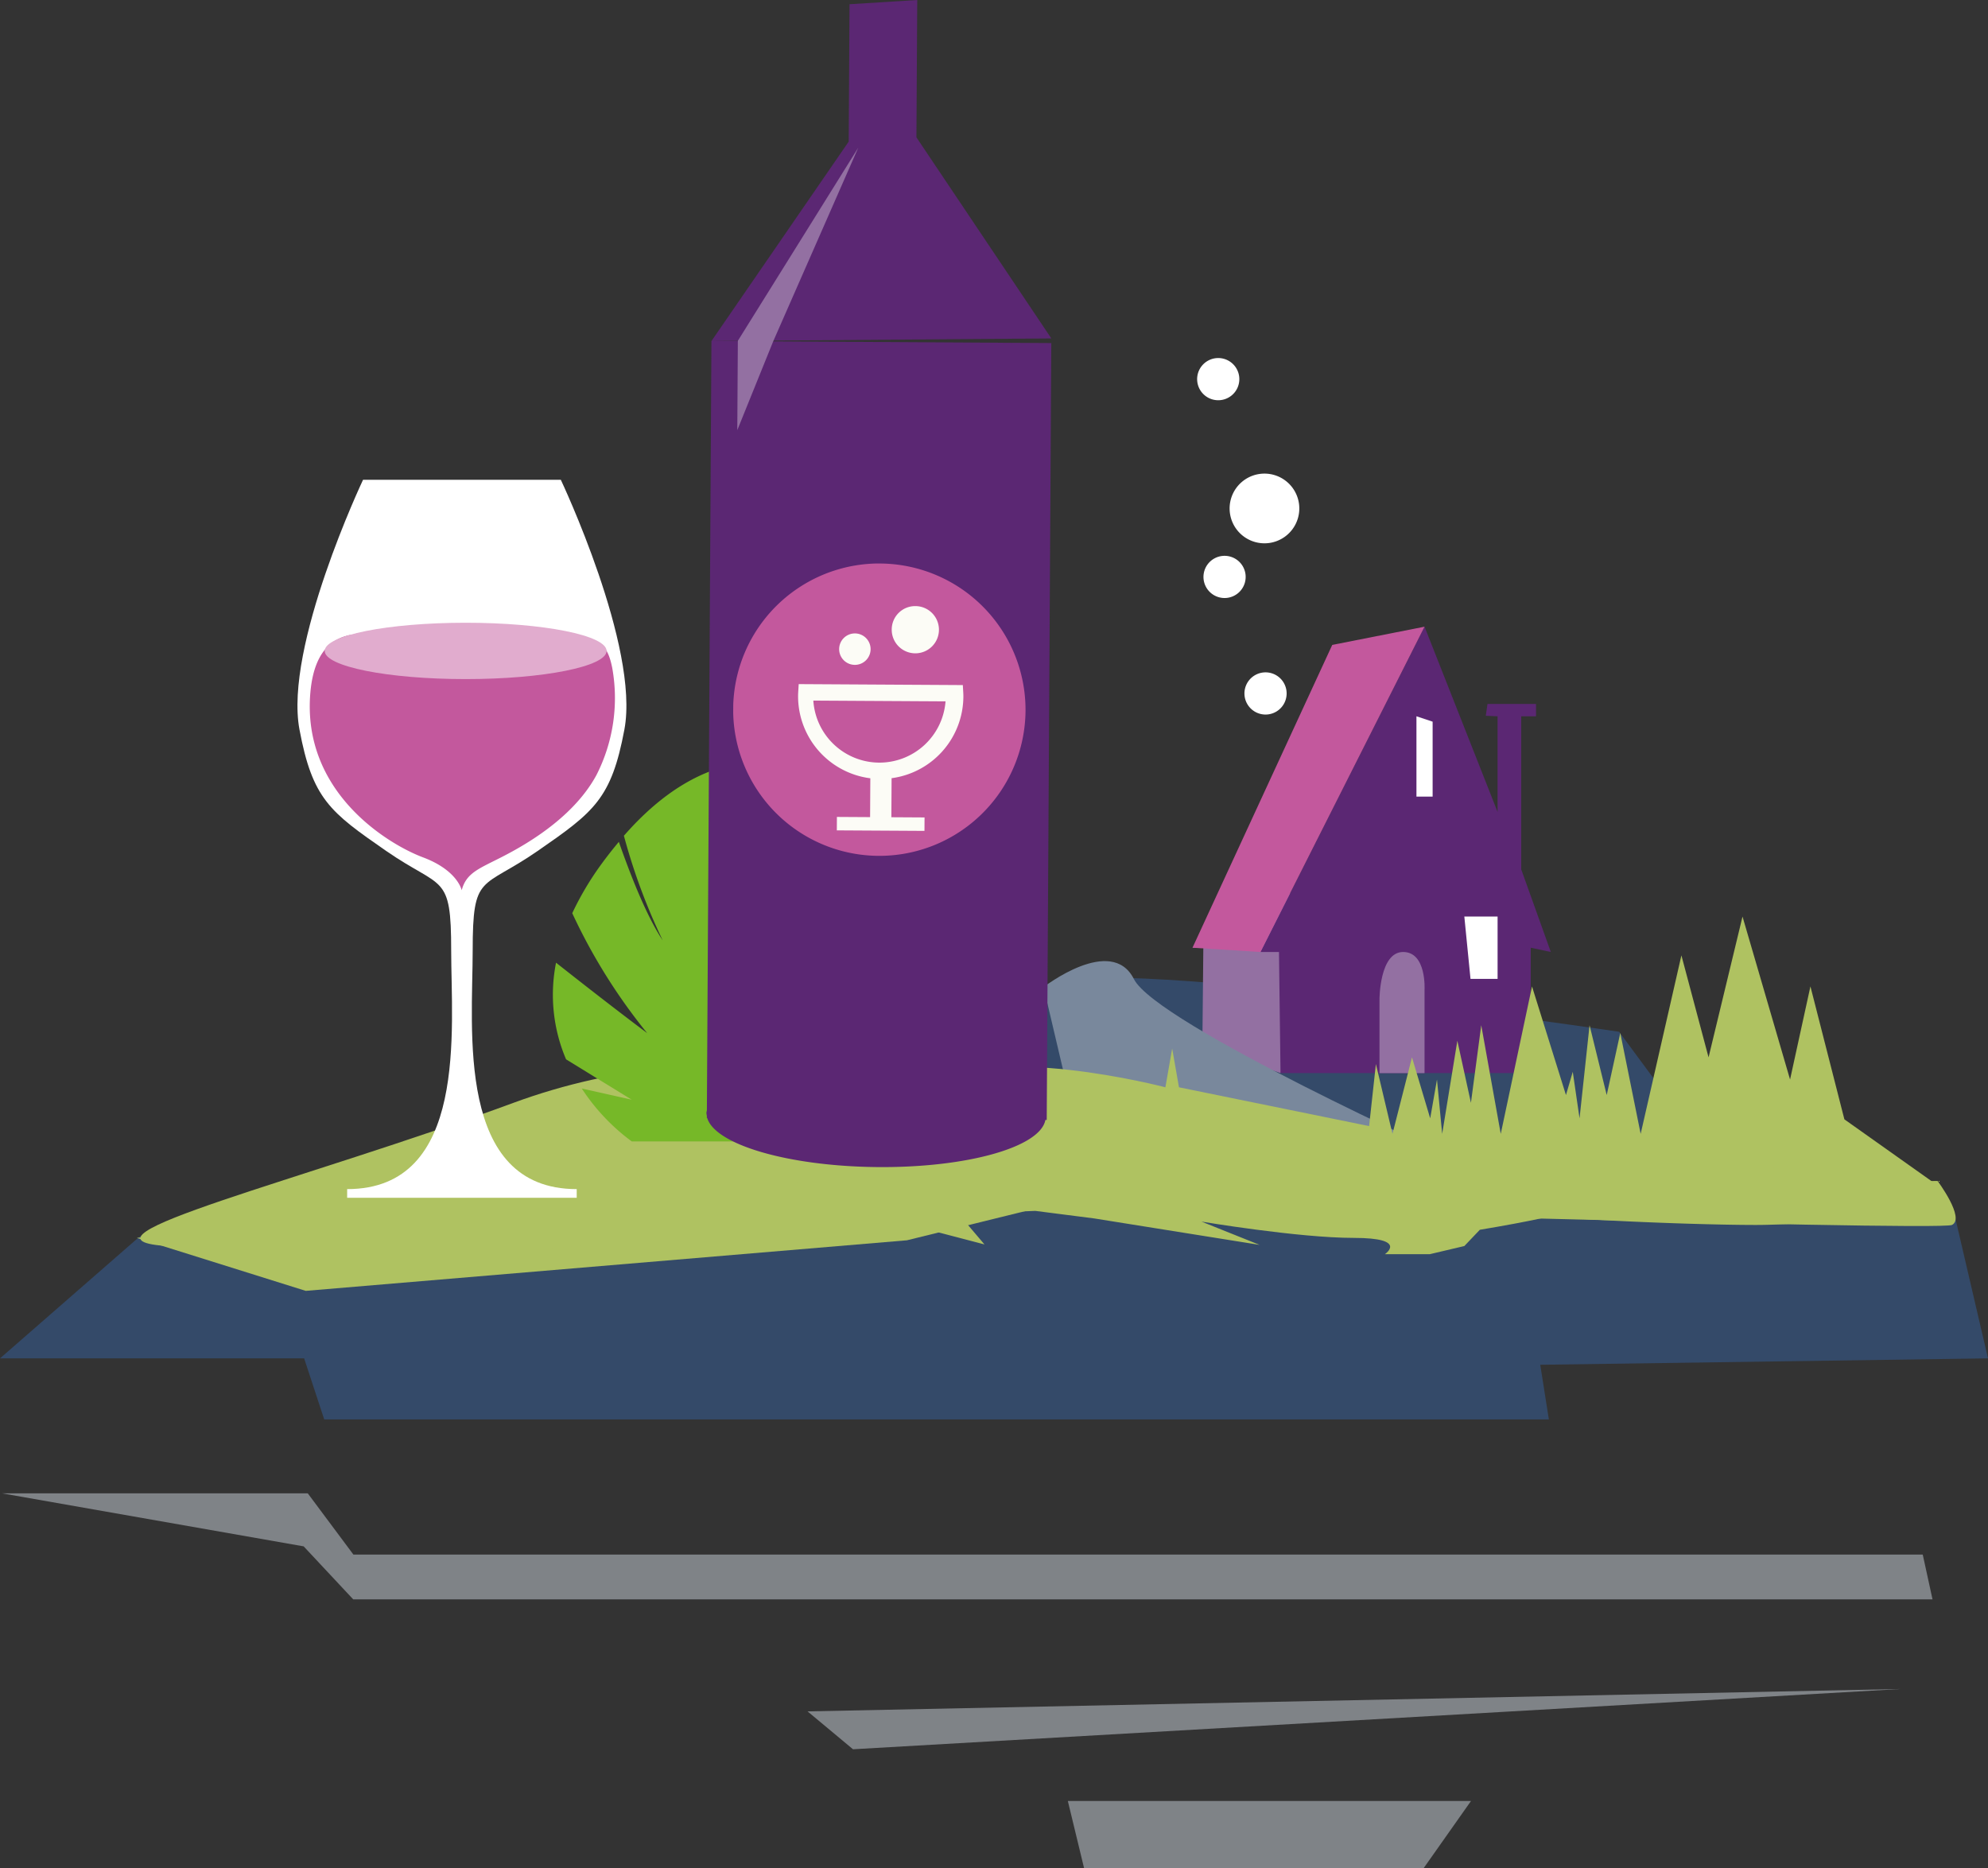 <svg height="258.592" viewBox="0 0 275.188 258.592" width="275.188" xmlns="http://www.w3.org/2000/svg" xmlns:xlink="http://www.w3.org/1999/xlink"><rect x="0" y="0" width="275.188" height="258.592" fill="#333333" stroke="none"/><clipPath id="a"><path d="m0 0h275.188v258.592h-275.188z"/></clipPath><clipPath id="b"><path d="m0 0h267.212v51.882h-267.212z"/></clipPath><clipPath id="c"><path d="m0 0h267.212v14.674h-267.212z"/></clipPath><clipPath id="d"><path d="m0 0h151.351v8.343h-151.351z"/></clipPath><clipPath id="e"><path d="m0 0h55.804v9.302h-55.804z"/></clipPath><clipPath id="f"><path d="m0 0h40.471v40.469h-40.471z" transform="matrix(.006 -1 1 .006 0 40.47)"/></clipPath><g clip-path="url(#a)"><g clip-path="url(#a)"><g clip-path="url(#b)" opacity=".51" transform="translate(.297 206.71)"><g clip-path="url(#c)"><path d="m.324 225.63h42.308l6.316 8.473h217.234l1.353 6.2h-218.613l-6.861-7.337z" fill="#c9cfd7" transform="translate(-.324 -225.63)"/></g><g clip-path="url(#d)" transform="translate(111.489 27.077)"><path d="m122.017 258.285 151.351-3.1-145.061 8.344z" fill="#c9cfd7" transform="translate(-122.017 -255.184)"/></g><g clip-path="url(#e)" transform="translate(147.522 42.58)"><path d="m217.152 272.107-6.558 9.3h-47l-2.251-9.3z" fill="#c9cfd7" transform="translate(-161.348 -272.107)"/></g></g><path d="m275.188 200.409-4.554-19.541-39.1-15.642-7.407-10.026s-75.811-11.261-79.666-6.179-13.433 2.643-13.433 2.643l-5.558 8.134-18.991-6.917-14.822 15.782-24.086 15.266-48.171-.445-19.4 16.925h42.1l2.78 8.452h169.52l-1.191-7.566z" fill="#344a69" transform="translate(0 -12.385)"/><path d="m202.793 129.559-17.983 9.809-4.632 2.677h1.5l-.134 13.671 10.824 3.684z" fill="#9370a2" transform="translate(-15.108 -10.864)"/><path d="m230.641 139.714-4.1-11.444v-21.182h2.05v-1.71h-6.716l-.238 1.64 1.635.071v13.238l-10.112-25.64-22.714 45.027h2.565l.214 16.763h34.636v-17.355z" fill="#5b2773" transform="translate(-15.969 -7.94)"/><path d="m216.257 108.969v10.371h-2.24v-11.117z" fill="#fff" transform="translate(-17.946 -9.075)"/><path d="m225.855 138.481v8.625h-3.749l-.855-8.625z" fill="#fff" transform="translate(-18.552 -11.612)"/><path d="m214.669 160.6v-11.549s.3-5.217-2.967-5.217-3.27 6.539-3.27 6.539v10.227z" fill="#9370a2" transform="translate(-17.477 -12.061)"/><path d="m212.3 94.687-22.714 45.027-9.408-.592 19.346-41.914z" fill="#c3589d" transform="translate(-15.108 -7.94)"/><path d="m269.942 177.753s3.861 5.16 1.994 6.091-124.808-2.769-124.808-2.769l-19.848 4.894-83.225 7-23.377-7.328 57.829-6.781 34.9-1.994 36.783-6.466 64.523 7.886z" fill="#afc261" transform="translate(-1.734 -14.289)"/><path d="m79.071 181.316 34.038-27.956-9.161 25z" fill="#79889c" transform="translate(-6.63 -12.859)"/><path d="m157.681 148.817s9.388-7.309 12.506-1.113 44.465 24.862 44.465 24.862l-53.729-9.976z" fill="#79889c" transform="translate(-13.222 -12.176)"/><g fill="#afc261"><path d="m257.085 166.549-4.7-18.4-2.82 12.89-6.581-22.557-4.7 19.487-3.759-14.115-5.64 24.706-2.82-13.965-1.88 8.594-2.375-9.667-1.385 12.89-.94-6.445-.941 3.222-4.7-15.039-4.327 20.41-2.7-15.039-1.428 10.742-1.88-8.593-2.1 12.89-.719-7.52-.94 5.371-2.521-8.442-2.7 10.591-2.295-9.668-.94 8.593-26.32-5.37-.94-5.371-.94 5.371s-24.44-6.445-33.84 0c0 0-27.26-8.594-56.4 2.148s-62.408 18.723-48.308 19.8 54.584-3.889 63.985-3.889 66.177-3.906 86.82-2.925 31.923-2.241 47.9-.093 41.45-2.284 47.09-1.209z" transform="translate(-1.777 -11.612)"/><path d="m199.124 181.639s17.509-1.493 21.414 0 29.615 2.517 39.164 2.517 20.288-2.157 25.2-1.59c0 0-11.246-4.55-14.919-4.55l-14.251-3.335-5.583 1.289-3.674-1.023-6.611 1.023-2.037-1.289a6.618 6.618 0 0 0 -5.38 0c-2.868 1.289-10.213 3.335-12.417 2.311a14.3 14.3 0 0 0 -5.142-1.022z" transform="translate(-16.697 -14.599)"/><path d="m83.239 182.443 18.384-1.319-5.609-1.416 7.2.031h2.835l9.934-.872 1.227-2.257 1.754-1.109 1.81-1.147h2.459l-3.72 2.256 3.625-.688 2.22-.421 3.544 1.109 2.409-3.384h4.5l5.56-.564 2.874-2.257 5.269 3.985 1.437-1.729h4.79l3.353 3.949 2.58-2.22 2.775 1.045 3.248-.211 2.3-.835h2.125l2.658 1.11 2.657-1.11-1.594 1.939 1.594.281 8 .362-7.189 1.895h6.706l1.337 2.257 5.37-1.129h13.585l5-1.288 2.874 1.129h4.79s21.077 0-6.823 4.672c-.681.114.117-.159.117-.159l-2.3 2.416-4.79 1.129h-6.214s3.353-2.256-4.311-2.256-21.076-2.257-21.076-2.257l8.051 3.225-22.9-3.662-8.144-1.043-9.58.351-.947.191 3.484 4.1-10.453-2.736-5.807-1.368-15.1 4.1-6.969-1.368-30.2 2.736 20.906-4.1z" transform="translate(-6.201 -14.289)"/></g><path d="m126.572 163.359c8.119-3.248 12.051-11.588 13.479-15.434-.992-6.7-2.846-13.893-6.078-19.49a98.7 98.7 0 0 1 -9.43 14.057c4.464-5.48 3.775-15.708 2.89-21.644-3.666-2.965-8.761-5.693-14.624-5.793l-3.366 17.205v-16.966c-5.049.8-10.529 3.687-16.073 10.036a83.022 83.022 0 0 0 5.369 14.479c-2.225-3.338-4.444-8.978-6.069-13.636-.831.995-1.663 2.045-2.5 3.2a41.174 41.174 0 0 0 -3.95 6.678 79.183 79.183 0 0 0 10.373 16.6c-4.268-3.2-8.972-6.872-12.617-9.749a22.766 22.766 0 0 0 1.387 13.375l9.089 5.589-6.915-1.551a28.378 28.378 0 0 0 6.915 7.323h28.2s12.808-2.916 16.855-9.408a60.369 60.369 0 0 1 -12.937 5.126" fill="#76b828" transform="translate(-7.006 -9.647)"/><path d="m153.66 159.34h.183l.634-107.533-47.046-.278-.631 106.491a2.257 2.257 0 0 0 -.064.356 2.336 2.336 0 0 0 .06.387v.3h.047c1.084 3.667 11.081 6.65 23.3 6.8 12.554.156 22.816-2.737 23.516-6.526" fill="#5b2773" transform="translate(-8.95 -4.321)"/><path d="m107.494 47.209 19-27.611.114-19.012 9.373-.586-.112 19.012 18.675 27.834z" fill="#5b2773" transform="translate(-9.013)"/><path d="m128.143 22.316-16.666 26.73-.077 12.364 4.966-12.279z" fill="#9370a2" transform="translate(-9.341 -1.871)"/><path d="m141.444 121.775c-8.1 5.123-19.1 2.267-24.566-6.38s-3.341-19.808 4.756-24.93 19.1-2.267 24.566 6.379 3.341 19.808-4.756 24.931" fill="#fcfcf6" transform="translate(-9.546 -7.372)"/></g><g clip-path="url(#f)" fill="#c3589d" transform="translate(101.374 77.881)"><path d="m131.989 114.438a9.181 9.181 0 0 0 9.2-8.476l-18.3-.108a9.184 9.184 0 0 0 9.1 8.584" transform="translate(-111.678 -86.757)"/><path d="m132.707 114.861-.032 5.4 4.594.027-.011 1.86-12.132-.071.011-1.86 4.594.027.032-5.376a11.448 11.448 0 0 1 -10-11.407c0-.18.008-.366.02-.559l.066-1.07 22.719.134.061 1.065c.01.2.015.381.014.565a11.447 11.447 0 0 1 -9.94 11.26m-5.064-20.039a2.176 2.176 0 1 1 -2.19 2.164 2.176 2.176 0 0 1 2.19-2.164m8.324-3.782a3.268 3.268 0 1 1 -3.237 3.248 3.242 3.242 0 0 1 3.237-3.248m-4.83-5.9a20.235 20.235 0 1 0 20.114 20.355 20.259 20.259 0 0 0 -20.11-20.35" transform="translate(-110.663 -85.02)"/></g><g clip-path="url(#a)"><path d="m68.351 171.874h15.249v-1.2c-16.8 0-14.4-22.207-14.4-33.011s1.2-8.4 9-13.8 10.2-7.2 12-16.8c2.148-11.455-8.8-34.573-8.8-34.573h-27.376s-10.949 23.118-8.8 34.573c1.8 9.6 4.2 11.4 12 16.8s9 3 9 13.8 2.4 33.011-14.4 33.011v1.2z" fill="#fff" transform="translate(-3.769 -6.078)"/><path d="m88.67 100.472a23.474 23.474 0 0 1 -2.18 14.838c-3.712 6.863-12 10.8-14.4 12s-3.709 1.9-4.256 3.951c0 0-.546-2.751-5.348-4.551s-16.8-9-15.6-22.808 14.478-5.774 16.2-6c2.147-.282 9.98-.553 17.783-1.334 5.49-.549 7.023 0 7.8 3.9" fill="#c3589d" transform="translate(-3.924 -8.032)"/><path d="m88.08 97.989c0 2.155-8.735 3.9-19.509 3.9s-19.51-1.747-19.51-3.9 8.735-3.9 19.51-3.9 19.509 1.747 19.509 3.9" fill="#e1acce" transform="translate(-4.114 -7.889)"/><g fill="#fff"><path d="m187.656 86.55a2.92 2.92 0 1 1 -3.246-2.55 2.919 2.919 0 0 1 3.247 2.551" transform="translate(-15.247 -7.042)"/><path d="m193.847 104.157a2.92 2.92 0 1 1 -3.247-2.551 2.919 2.919 0 0 1 3.247 2.551" transform="translate(-15.766 -8.518)"/><path d="m186.7 56.668a2.92 2.92 0 1 1 -3.247-2.551 2.919 2.919 0 0 1 3.247 2.551" transform="translate(-15.167 -4.536)"/><path d="m195.4 75.805a4.824 4.824 0 1 1 -5.365-4.214 4.824 4.824 0 0 1 5.365 4.214" transform="translate(-15.578 -6)"/></g></g></g></svg>